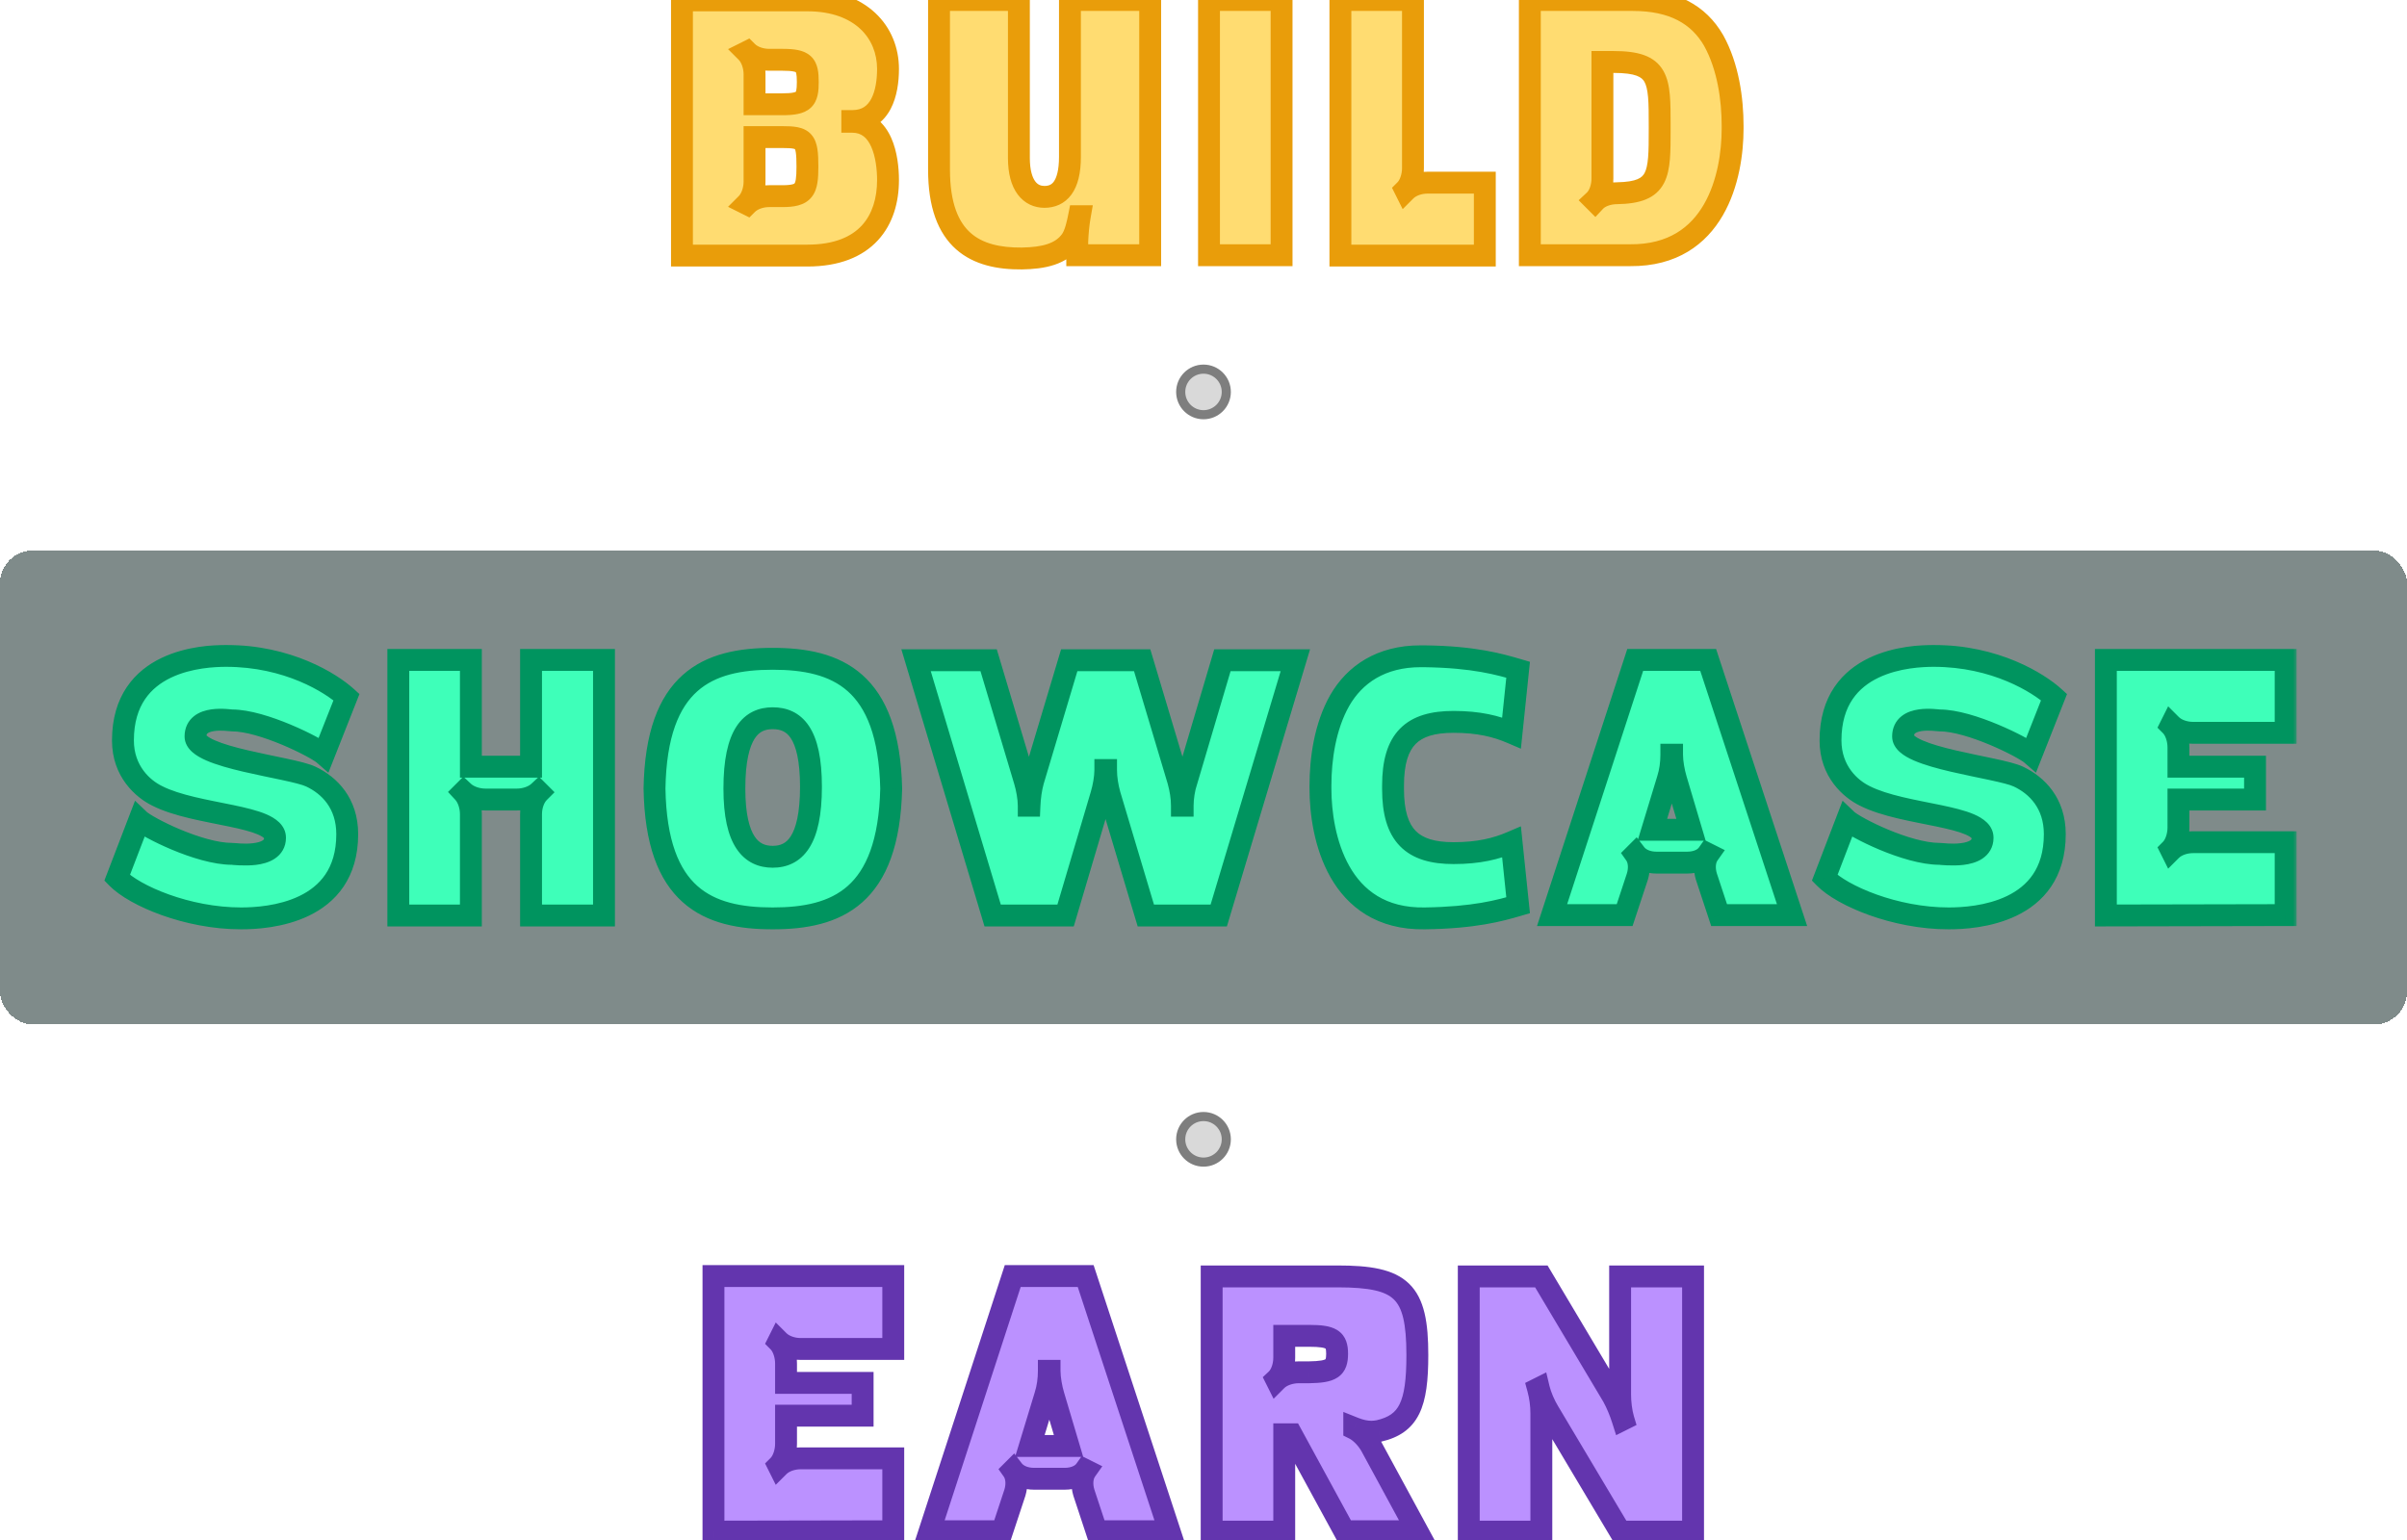 <svg width="264" height="169" viewBox="0 0 264 169" fill="none" xmlns="http://www.w3.org/2000/svg">
<mask id="path-1-outside-1_4821_42695" maskUnits="userSpaceOnUse" x="73" y="-2" width="119" height="32" fill="black">
<rect fill="white" x="73" y="-2" width="119" height="32"/>
<path d="M93.478 13.36C96.718 13.36 97.398 17.24 97.398 19.76C97.398 24.16 95.038 28.04 88.558 28.04H74.798V0.04H88.558C94.438 0.04 97.398 3.56 97.398 7.56C97.398 10.16 96.638 13.28 93.478 13.28V13.36ZM84.358 21.52H85.798C88.238 21.52 88.558 20.84 88.558 18.28C88.558 15.36 88.238 15.04 85.798 15.04H82.758V19.92C82.758 20.76 82.478 21.76 81.878 22.36L81.958 22.4C82.558 21.8 83.518 21.52 84.358 21.52ZM82.758 11.44H85.798C88.238 11.44 88.598 10.92 88.598 9C88.598 7.04 88.238 6.56 85.798 6.56H84.358C83.518 6.56 82.558 6.28 81.958 5.68L81.878 5.72C82.478 6.32 82.758 7.32 82.758 8.16V11.44ZM117.352 -1.90735e-06H126.152V28H118.152V26.52C118.192 25.56 118.272 24.64 118.432 23.72H118.352C118.192 24.52 117.952 25.68 117.472 26.36C116.392 27.88 114.472 28.32 112.072 28.36C107.072 28.4 102.992 26.48 102.992 18.6V-1.90735e-06H111.752V17.32C111.752 20.4 113.032 21.6 114.552 21.6C116.152 21.6 117.352 20.48 117.352 17.2V-1.90735e-06ZM140.564 28H132.604V-1.90735e-06H140.564V28ZM156.575 20.04H162.855V28.04H147.015V-1.90735e-06H154.975V18.44C154.975 19.28 154.695 20.28 154.135 20.84L154.175 20.92C154.775 20.32 155.735 20.04 156.575 20.04ZM187.953 4.44C189.553 7.32 190.033 10.92 190.033 13.8V14.12C190.033 19.28 188.153 28.08 178.793 28H167.793V-1.90735e-06H179.073C183.513 -1.90735e-06 186.313 1.6 187.953 4.44ZM182.033 14.16V13.8C182.033 8.68 182.033 6.8 176.993 6.8H175.753V19.6C175.753 20.44 175.473 21.44 174.873 22L174.953 22.08C175.513 21.48 176.513 21.2 177.353 21.2C182.033 21.12 182.033 19.16 182.033 14.16Z"/>
</mask>
<path d="M93.478 13.36C96.718 13.36 97.398 17.24 97.398 19.76C97.398 24.16 95.038 28.04 88.558 28.04H74.798V0.04H88.558C94.438 0.04 97.398 3.56 97.398 7.56C97.398 10.16 96.638 13.28 93.478 13.28V13.36ZM84.358 21.52H85.798C88.238 21.52 88.558 20.84 88.558 18.28C88.558 15.36 88.238 15.04 85.798 15.04H82.758V19.92C82.758 20.76 82.478 21.76 81.878 22.36L81.958 22.4C82.558 21.8 83.518 21.52 84.358 21.52ZM82.758 11.44H85.798C88.238 11.44 88.598 10.92 88.598 9C88.598 7.04 88.238 6.56 85.798 6.56H84.358C83.518 6.56 82.558 6.28 81.958 5.68L81.878 5.72C82.478 6.32 82.758 7.32 82.758 8.16V11.44ZM117.352 -1.90735e-06H126.152V28H118.152V26.52C118.192 25.56 118.272 24.64 118.432 23.72H118.352C118.192 24.52 117.952 25.68 117.472 26.36C116.392 27.88 114.472 28.32 112.072 28.36C107.072 28.4 102.992 26.48 102.992 18.6V-1.90735e-06H111.752V17.32C111.752 20.4 113.032 21.6 114.552 21.6C116.152 21.6 117.352 20.48 117.352 17.2V-1.90735e-06ZM140.564 28H132.604V-1.90735e-06H140.564V28ZM156.575 20.04H162.855V28.04H147.015V-1.90735e-06H154.975V18.44C154.975 19.28 154.695 20.28 154.135 20.84L154.175 20.92C154.775 20.32 155.735 20.04 156.575 20.04ZM187.953 4.44C189.553 7.32 190.033 10.92 190.033 13.8V14.12C190.033 19.28 188.153 28.08 178.793 28H167.793V-1.90735e-06H179.073C183.513 -1.90735e-06 186.313 1.6 187.953 4.44ZM182.033 14.16V13.8C182.033 8.68 182.033 6.8 176.993 6.8H175.753V19.6C175.753 20.44 175.473 21.44 174.873 22L174.953 22.08C175.513 21.48 176.513 21.2 177.353 21.2C182.033 21.12 182.033 19.16 182.033 14.16Z" fill="#FFDC71"/>
<path d="M93.478 13.36H92.278V14.56H93.478V13.36ZM74.798 28.04H73.598V29.24H74.798V28.04ZM74.798 0.04V-1.16H73.598V0.04H74.798ZM93.478 13.28V12.08H92.278V13.28H93.478ZM82.758 15.04V13.84H81.558V15.04H82.758ZM81.878 22.36L81.029 21.512L79.852 22.689L81.341 23.433L81.878 22.36ZM81.958 22.4L81.421 23.473L82.195 23.86L82.806 23.248L81.958 22.4ZM82.758 11.44H81.558V12.64H82.758V11.44ZM81.958 5.68L82.806 4.831L82.195 4.22L81.421 4.607L81.958 5.68ZM81.878 5.72L81.341 4.647L79.852 5.391L81.029 6.569L81.878 5.72ZM93.478 14.56C94.473 14.56 95.105 15.095 95.557 16.105C96.033 17.167 96.198 18.573 96.198 19.76H98.598C98.598 18.427 98.423 16.633 97.748 15.125C97.05 13.566 95.722 12.16 93.478 12.16V14.56ZM96.198 19.76C96.198 21.76 95.662 23.503 94.525 24.737C93.406 25.952 91.552 26.84 88.558 26.84V29.24C92.044 29.24 94.609 28.188 96.29 26.363C97.954 24.557 98.598 22.16 98.598 19.76H96.198ZM88.558 26.84H74.798V29.24H88.558V26.84ZM75.998 28.04V0.04H73.598V28.04H75.998ZM74.798 1.24H88.558V-1.16H74.798V1.24ZM88.558 1.24C91.255 1.24 93.152 2.043 94.363 3.176C95.574 4.31 96.198 5.862 96.198 7.56H98.598C98.598 5.258 97.741 3.05 96.002 1.424C94.264 -0.203 91.74 -1.16 88.558 -1.16V1.24ZM96.198 7.56C96.198 8.78 96.014 9.981 95.562 10.834C95.344 11.245 95.081 11.544 94.772 11.744C94.47 11.939 94.061 12.08 93.478 12.08V14.48C94.475 14.48 95.346 14.231 96.075 13.76C96.797 13.293 97.316 12.65 97.683 11.957C98.402 10.599 98.598 8.94 98.598 7.56H96.198ZM92.278 13.28V13.36H94.678V13.28H92.278ZM84.358 22.72H85.798V20.32H84.358V22.72ZM85.798 22.72C87.005 22.72 88.263 22.586 89.036 21.601C89.405 21.133 89.57 20.583 89.654 20.057C89.739 19.533 89.758 18.93 89.758 18.28H87.358C87.358 18.91 87.337 19.352 87.285 19.676C87.233 19.997 87.166 20.098 87.149 20.119C87.143 20.127 87.135 20.135 87.114 20.148C87.09 20.163 87.038 20.19 86.937 20.218C86.72 20.278 86.37 20.32 85.798 20.32V22.72ZM89.758 18.28C89.758 17.546 89.739 16.898 89.655 16.358C89.572 15.821 89.406 15.249 89 14.78C88.575 14.288 88.025 14.066 87.497 13.96C86.994 13.858 86.41 13.84 85.798 13.84V16.24C86.406 16.24 86.776 16.262 87.02 16.312C87.238 16.356 87.225 16.397 87.185 16.35C87.165 16.326 87.231 16.382 87.284 16.725C87.337 17.067 87.358 17.554 87.358 18.28H89.758ZM85.798 13.84H82.758V16.24H85.798V13.84ZM81.558 15.04V19.92H83.958V15.04H81.558ZM81.558 19.92C81.558 20.568 81.328 21.212 81.029 21.512L82.726 23.209C83.627 22.308 83.958 20.952 83.958 19.92H81.558ZM81.341 23.433L81.421 23.473L82.494 21.327L82.414 21.287L81.341 23.433ZM82.806 23.248C83.113 22.942 83.724 22.72 84.358 22.72V20.32C83.311 20.32 82.003 20.658 81.109 21.552L82.806 23.248ZM82.758 12.64H85.798V10.24H82.758V12.64ZM85.798 12.64C86.436 12.64 87.013 12.607 87.51 12.503C88.014 12.398 88.52 12.203 88.933 11.816C89.756 11.045 89.798 9.897 89.798 9H87.398C87.398 9.461 87.374 9.744 87.333 9.927C87.296 10.089 87.264 10.091 87.292 10.064C87.311 10.047 87.269 10.102 87.019 10.154C86.763 10.208 86.379 10.24 85.798 10.24V12.64ZM89.798 9C89.798 8.492 89.776 7.985 89.674 7.529C89.567 7.051 89.356 6.56 88.927 6.164C88.51 5.778 88.001 5.589 87.501 5.489C87.007 5.39 86.433 5.36 85.798 5.36V7.76C86.383 7.76 86.769 7.79 87.028 7.842C87.282 7.893 87.321 7.947 87.298 7.926C87.265 7.895 87.296 7.891 87.332 8.054C87.374 8.24 87.398 8.528 87.398 9H89.798ZM85.798 5.36H84.358V7.76H85.798V5.36ZM84.358 5.36C83.724 5.36 83.113 5.138 82.806 4.831L81.109 6.529C82.003 7.422 83.311 7.76 84.358 7.76V5.36ZM81.421 4.607L81.341 4.647L82.414 6.793L82.494 6.753L81.421 4.607ZM81.029 6.569C81.328 6.868 81.558 7.512 81.558 8.16H83.958C83.958 7.128 83.627 5.772 82.726 4.871L81.029 6.569ZM81.558 8.16V11.44H83.958V8.16H81.558ZM117.352 -1.90735e-06V-1.2H116.152V-1.90735e-06H117.352ZM126.152 -1.90735e-06H127.352V-1.2H126.152V-1.90735e-06ZM126.152 28V29.2H127.352V28H126.152ZM118.152 28H116.952V29.2H118.152V28ZM118.152 26.52L116.953 26.47L116.952 26.495V26.52H118.152ZM118.432 23.72L119.614 23.926L119.859 22.52H118.432V23.72ZM118.352 23.72V22.52H117.368L117.175 23.485L118.352 23.72ZM117.472 26.36L118.45 27.055L118.452 27.052L117.472 26.36ZM112.072 28.36L112.082 29.56L112.092 29.56L112.072 28.36ZM102.992 -1.90735e-06V-1.2H101.792V-1.90735e-06H102.992ZM111.752 -1.90735e-06H112.952V-1.2H111.752V-1.90735e-06ZM117.352 1.2H126.152V-1.2H117.352V1.2ZM124.952 -1.90735e-06V28H127.352V-1.90735e-06H124.952ZM126.152 26.8H118.152V29.2H126.152V26.8ZM119.352 28V26.52H116.952V28H119.352ZM119.351 26.57C119.39 25.644 119.466 24.779 119.614 23.926L117.25 23.514C117.078 24.501 116.994 25.476 116.953 26.47L119.351 26.57ZM118.432 22.52H118.352V24.92H118.432V22.52ZM117.175 23.485C117.095 23.887 117.004 24.328 116.881 24.746C116.753 25.179 116.618 25.489 116.492 25.668L118.452 27.052C118.806 26.551 119.031 25.941 119.183 25.424C119.34 24.892 119.449 24.353 119.529 23.955L117.175 23.485ZM116.494 25.665C115.776 26.675 114.409 27.121 112.052 27.16L112.092 29.56C114.535 29.519 117.008 29.085 118.45 27.055L116.494 25.665ZM112.062 27.16C109.684 27.179 107.773 26.724 106.454 25.552C105.159 24.404 104.192 22.347 104.192 18.6H101.792C101.792 22.733 102.865 25.576 104.86 27.348C106.831 29.096 109.46 29.581 112.082 29.56L112.062 27.16ZM104.192 18.6V-1.90735e-06H101.792V18.6H104.192ZM102.992 1.2H111.752V-1.2H102.992V1.2ZM110.552 -1.90735e-06V17.32H112.952V-1.90735e-06H110.552ZM110.552 17.32C110.552 19.003 110.898 20.363 111.62 21.332C112.374 22.345 113.444 22.8 114.552 22.8V20.4C114.141 20.4 113.81 20.255 113.545 19.898C113.246 19.497 112.952 18.717 112.952 17.32H110.552ZM114.552 22.8C115.665 22.8 116.759 22.389 117.524 21.334C118.238 20.349 118.552 18.952 118.552 17.2H116.152C116.152 18.728 115.866 19.531 115.58 19.926C115.345 20.251 115.039 20.4 114.552 20.4V22.8ZM118.552 17.2V-1.90735e-06H116.152V17.2H118.552ZM140.564 28V29.2H141.764V28H140.564ZM132.604 28H131.404V29.2H132.604V28ZM132.604 -1.90735e-06V-1.2H131.404V-1.90735e-06H132.604ZM140.564 -1.90735e-06H141.764V-1.2H140.564V-1.90735e-06ZM140.564 26.8H132.604V29.2H140.564V26.8ZM133.804 28V-1.90735e-06H131.404V28H133.804ZM132.604 1.2H140.564V-1.2H132.604V1.2ZM139.364 -1.90735e-06V28H141.764V-1.90735e-06H139.364ZM162.855 20.04H164.055V18.84H162.855V20.04ZM162.855 28.04V29.24H164.055V28.04H162.855ZM147.015 28.04H145.815V29.24H147.015V28.04ZM147.015 -1.90735e-06V-1.2H145.815V-1.90735e-06H147.015ZM154.975 -1.90735e-06H156.175V-1.2H154.975V-1.90735e-06ZM154.135 20.84L153.286 19.991L152.675 20.603L153.062 21.377L154.135 20.84ZM154.175 20.92L153.102 21.457L153.846 22.946L155.023 21.768L154.175 20.92ZM156.575 21.24H162.855V18.84H156.575V21.24ZM161.655 20.04V28.04H164.055V20.04H161.655ZM162.855 26.84H147.015V29.24H162.855V26.84ZM148.215 28.04V-1.90735e-06H145.815V28.04H148.215ZM147.015 1.2H154.975V-1.2H147.015V1.2ZM153.775 -1.90735e-06V18.44H156.175V-1.90735e-06H153.775ZM153.775 18.44C153.775 19.102 153.538 19.739 153.286 19.991L154.983 21.689C155.851 20.821 156.175 19.458 156.175 18.44H153.775ZM153.062 21.377L153.102 21.457L155.248 20.383L155.208 20.303L153.062 21.377ZM155.023 21.768C155.33 21.462 155.941 21.24 156.575 21.24V18.84C155.528 18.84 154.22 19.178 153.326 20.072L155.023 21.768ZM187.953 4.44L189.002 3.857L188.997 3.849L188.992 3.84L187.953 4.44ZM178.793 28L178.803 26.8H178.793V28ZM167.793 28H166.593V29.2H167.793V28ZM167.793 -1.90735e-06V-1.2H166.593V-1.90735e-06H167.793ZM175.753 6.8V5.6H174.553V6.8H175.753ZM174.873 22L174.054 21.123L173.146 21.97L174.024 22.849L174.873 22ZM174.953 22.08L174.104 22.928L174.983 23.807L175.83 22.899L174.953 22.08ZM177.353 21.2V22.4H177.363L177.373 22.4L177.353 21.2ZM186.904 5.023C188.363 7.65 188.833 11.016 188.833 13.8H191.233C191.233 10.824 190.743 6.99 189.002 3.857L186.904 5.023ZM188.833 13.8V14.12H191.233V13.8H188.833ZM188.833 14.12C188.833 16.593 188.376 19.845 186.884 22.424C185.441 24.919 183.013 26.836 178.803 26.8L178.783 29.2C183.933 29.244 187.125 26.801 188.962 23.626C190.75 20.535 191.233 16.807 191.233 14.12H188.833ZM178.793 26.8H167.793V29.2H178.793V26.8ZM168.993 28V-1.90735e-06H166.593V28H168.993ZM167.793 1.2H179.073V-1.2H167.793V1.2ZM179.073 1.2C183.173 1.2 185.529 2.642 186.914 5.04L188.992 3.84C187.097 0.558 183.853 -1.2 179.073 -1.2V1.2ZM183.233 14.16V13.8H180.833V14.16H183.233ZM183.233 13.8C183.233 12.538 183.234 11.401 183.15 10.441C183.066 9.486 182.889 8.567 182.447 7.788C181.465 6.058 179.561 5.6 176.993 5.6V8C179.465 8 180.081 8.482 180.359 8.972C180.547 9.303 180.685 9.814 180.759 10.651C180.832 11.484 180.833 12.502 180.833 13.8H183.233ZM176.993 5.6H175.753V8H176.993V5.6ZM174.553 6.8V19.6H176.953V6.8H174.553ZM174.553 19.6C174.553 20.262 174.317 20.877 174.054 21.123L175.692 22.877C176.629 22.003 176.953 20.618 176.953 19.6H174.553ZM174.024 22.849L174.104 22.928L175.801 21.232L175.721 21.151L174.024 22.849ZM175.83 22.899C176.076 22.636 176.691 22.4 177.353 22.4V20C176.335 20 174.95 20.324 174.076 21.261L175.83 22.899ZM177.373 22.4C179.815 22.358 181.606 21.823 182.513 20.079C182.915 19.304 183.078 18.399 183.156 17.457C183.234 16.509 183.233 15.393 183.233 14.16H180.833C180.833 15.427 180.832 16.431 180.764 17.26C180.695 18.093 180.566 18.621 180.383 18.971C180.12 19.477 179.571 19.962 177.332 20L177.373 22.4Z" fill="#E99D0A" mask="url(#path-1-outside-1_4821_42695)"/>
<circle cx="132" cy="43" r="2.5" fill="#D9D9D9" stroke="#7E7E7E"/>
<g filter="url(#filter0_bd_4821_42695)">
<rect y="58" width="264" height="52" rx="3.6" fill="#001816" fill-opacity="0.5" shape-rendering="crispEdges"/>
<mask id="path-5-outside-2_4821_42695" maskUnits="userSpaceOnUse" x="11" y="68" width="241" height="32" fill="black">
<rect fill="white" x="11" y="68" width="241" height="32"/>
<path d="M34.084 82.8C36.124 83.76 38.084 85.72 38.084 89.12C38.084 97.76 29.404 98.36 26.444 98.36C20.524 98.36 14.764 95.88 12.844 93.92L15.284 87.56C16.124 88.36 21.844 91.28 25.444 91.28C25.764 91.28 30.164 91.92 30.164 89.52C30.164 87 21.564 87.12 17.244 84.92C15.684 84.16 13.484 82.24 13.484 78.84C13.484 69.96 22.364 69.56 24.804 69.56C31.564 69.56 36.284 72.52 38.004 74.08L35.524 80.36C34.604 79.56 28.804 76.64 25.444 76.64C25.124 76.64 21.444 76 21.444 78.4C21.444 80.76 31.884 81.76 34.084 82.8ZM58.246 70H66.246V98.04H58.246V86.92C58.246 86.08 58.526 85.12 59.126 84.52L59.086 84.48C58.486 85.04 57.526 85.32 56.686 85.32H53.246C52.406 85.32 51.446 85.04 50.846 84.48L50.806 84.52C51.366 85.12 51.646 86.08 51.646 86.92V98.04H43.686V70H51.646V81.72H58.246V70ZM84.747 69.88C91.787 69.88 97.467 72.24 97.747 84.12C97.467 96 91.787 98.36 84.747 98.36C77.667 98.36 71.987 96 71.787 84.12C71.987 72.24 77.667 69.88 84.747 69.88ZM84.747 91.6C87.107 91.6 88.947 89.92 88.947 83.92C88.947 77.96 87.107 76.4 84.747 76.4C82.427 76.4 80.547 78 80.547 84.12C80.547 89.96 82.427 91.6 84.747 91.6ZM134.073 70.04H142.073L133.673 98.04H125.673L121.713 84.8C121.473 83.92 121.313 83 121.313 82.08H121.233C121.233 82.92 121.033 84 120.793 84.8L116.873 98.04H108.873L100.473 70.04H108.433L112.393 83.28C112.633 84.08 112.833 85.16 112.833 86H112.913C112.953 85.08 113.073 84.16 113.313 83.28L117.273 70.04H125.273L129.233 83.28C129.473 84.16 129.633 85.08 129.633 86H129.713C129.713 85.16 129.873 84.08 130.153 83.28L134.073 70.04ZM159.428 91.2C162.188 91.2 164.108 90.72 165.788 90L166.508 96.92C164.468 97.52 161.708 98.28 156.268 98.36C146.708 98.52 144.828 89.28 144.828 84.12V83.8C144.828 80.92 145.308 77.32 146.948 74.44C148.588 71.6 151.468 69.6 155.828 69.6H156.228C161.708 69.68 164.468 70.48 166.508 71.08L165.788 78C164.108 77.28 162.188 76.8 159.428 76.8C154.908 76.8 152.788 78.68 152.788 83.8V84.16C152.788 89.28 154.908 91.2 159.428 91.2ZM187.352 70L196.552 98H188.552L187.152 93.76C186.912 92.96 186.912 92 187.392 91.32L187.312 91.28C186.832 91.96 185.912 92.24 185.072 92.24H181.672C180.832 92.24 179.912 91.96 179.392 91.28L179.352 91.32C179.832 92 179.832 92.96 179.592 93.76L178.192 98H170.232L179.352 70H187.352ZM181.232 88.64H185.472L183.832 83.12C183.592 82.32 183.392 81.24 183.392 80.4H183.312C183.312 81.32 183.192 82.24 182.912 83.12L181.232 88.64ZM221.37 82.8C223.41 83.76 225.37 85.72 225.37 89.12C225.37 97.76 216.69 98.36 213.73 98.36C207.81 98.36 202.05 95.88 200.13 93.92L202.57 87.56C203.41 88.36 209.13 91.28 212.73 91.28C213.05 91.28 217.45 91.92 217.45 89.52C217.45 87 208.85 87.12 204.53 84.92C202.97 84.16 200.77 82.24 200.77 78.84C200.77 69.96 209.65 69.56 212.09 69.56C218.85 69.56 223.57 72.52 225.29 74.08L222.81 80.36C221.89 79.56 216.09 76.64 212.73 76.64C212.41 76.64 208.73 76 208.73 78.4C208.73 80.76 219.17 81.76 221.37 82.8ZM240.532 78C239.692 78 238.732 77.72 238.132 77.12L238.092 77.2C238.652 77.76 238.932 78.76 238.932 79.6V81.72H247.332V85.32H238.932V88.4C238.932 89.24 238.652 90.24 238.092 90.8L238.132 90.88C238.732 90.28 239.692 90 240.532 90H250.692V98L230.972 98.04V70H250.692V78H240.532Z"/>
</mask>
<path d="M34.084 82.8C36.124 83.76 38.084 85.72 38.084 89.12C38.084 97.76 29.404 98.36 26.444 98.36C20.524 98.36 14.764 95.88 12.844 93.92L15.284 87.56C16.124 88.36 21.844 91.28 25.444 91.28C25.764 91.28 30.164 91.92 30.164 89.52C30.164 87 21.564 87.12 17.244 84.92C15.684 84.16 13.484 82.24 13.484 78.84C13.484 69.96 22.364 69.56 24.804 69.56C31.564 69.56 36.284 72.52 38.004 74.08L35.524 80.36C34.604 79.56 28.804 76.64 25.444 76.64C25.124 76.64 21.444 76 21.444 78.4C21.444 80.76 31.884 81.76 34.084 82.8ZM58.246 70H66.246V98.04H58.246V86.92C58.246 86.08 58.526 85.12 59.126 84.52L59.086 84.48C58.486 85.04 57.526 85.32 56.686 85.32H53.246C52.406 85.32 51.446 85.04 50.846 84.48L50.806 84.52C51.366 85.12 51.646 86.08 51.646 86.92V98.04H43.686V70H51.646V81.72H58.246V70ZM84.747 69.88C91.787 69.88 97.467 72.24 97.747 84.12C97.467 96 91.787 98.36 84.747 98.36C77.667 98.36 71.987 96 71.787 84.12C71.987 72.24 77.667 69.88 84.747 69.88ZM84.747 91.6C87.107 91.6 88.947 89.92 88.947 83.92C88.947 77.96 87.107 76.4 84.747 76.4C82.427 76.4 80.547 78 80.547 84.12C80.547 89.96 82.427 91.6 84.747 91.6ZM134.073 70.04H142.073L133.673 98.04H125.673L121.713 84.8C121.473 83.92 121.313 83 121.313 82.08H121.233C121.233 82.92 121.033 84 120.793 84.8L116.873 98.04H108.873L100.473 70.04H108.433L112.393 83.28C112.633 84.08 112.833 85.16 112.833 86H112.913C112.953 85.08 113.073 84.16 113.313 83.28L117.273 70.04H125.273L129.233 83.28C129.473 84.16 129.633 85.08 129.633 86H129.713C129.713 85.16 129.873 84.08 130.153 83.28L134.073 70.04ZM159.428 91.2C162.188 91.2 164.108 90.72 165.788 90L166.508 96.92C164.468 97.52 161.708 98.28 156.268 98.36C146.708 98.52 144.828 89.28 144.828 84.12V83.8C144.828 80.92 145.308 77.32 146.948 74.44C148.588 71.6 151.468 69.6 155.828 69.6H156.228C161.708 69.68 164.468 70.48 166.508 71.08L165.788 78C164.108 77.28 162.188 76.8 159.428 76.8C154.908 76.8 152.788 78.68 152.788 83.8V84.16C152.788 89.28 154.908 91.2 159.428 91.2ZM187.352 70L196.552 98H188.552L187.152 93.76C186.912 92.96 186.912 92 187.392 91.32L187.312 91.28C186.832 91.96 185.912 92.24 185.072 92.24H181.672C180.832 92.24 179.912 91.96 179.392 91.28L179.352 91.32C179.832 92 179.832 92.96 179.592 93.76L178.192 98H170.232L179.352 70H187.352ZM181.232 88.64H185.472L183.832 83.12C183.592 82.32 183.392 81.24 183.392 80.4H183.312C183.312 81.32 183.192 82.24 182.912 83.12L181.232 88.64ZM221.37 82.8C223.41 83.76 225.37 85.72 225.37 89.12C225.37 97.76 216.69 98.36 213.73 98.36C207.81 98.36 202.05 95.88 200.13 93.92L202.57 87.56C203.41 88.36 209.13 91.28 212.73 91.28C213.05 91.28 217.45 91.92 217.45 89.52C217.45 87 208.85 87.12 204.53 84.92C202.97 84.16 200.77 82.24 200.77 78.84C200.77 69.96 209.65 69.56 212.09 69.56C218.85 69.56 223.57 72.52 225.29 74.08L222.81 80.36C221.89 79.56 216.09 76.64 212.73 76.64C212.41 76.64 208.73 76 208.73 78.4C208.73 80.76 219.17 81.76 221.37 82.8ZM240.532 78C239.692 78 238.732 77.72 238.132 77.12L238.092 77.2C238.652 77.76 238.932 78.76 238.932 79.6V81.72H247.332V85.32H238.932V88.4C238.932 89.24 238.652 90.24 238.092 90.8L238.132 90.88C238.732 90.28 239.692 90 240.532 90H250.692V98L230.972 98.04V70H250.692V78H240.532Z" fill="#3EFFB9"/>
<path d="M34.084 82.8L33.572 83.885L33.573 83.886L34.084 82.8ZM12.844 93.92L11.724 93.49L11.448 94.209L11.987 94.76L12.844 93.92ZM15.284 87.56L16.112 86.691L14.809 85.45L14.164 87.13L15.284 87.56ZM17.244 84.92L17.789 83.851L17.779 83.846L17.77 83.841L17.244 84.92ZM38.004 74.08L39.12 74.521L39.425 73.749L38.811 73.191L38.004 74.08ZM35.524 80.36L34.737 81.266L36.017 82.379L36.641 80.801L35.524 80.36ZM33.573 83.886C35.298 84.697 36.884 86.29 36.884 89.12H39.284C39.284 85.15 36.951 82.823 34.595 81.714L33.573 83.886ZM36.884 89.12C36.884 91.069 36.398 92.486 35.688 93.536C34.972 94.594 33.978 95.355 32.851 95.9C30.563 97.008 27.878 97.16 26.444 97.16V99.56C27.971 99.56 31.105 99.412 33.897 98.06C35.311 97.376 36.672 96.366 37.676 94.881C38.685 93.389 39.284 91.491 39.284 89.12H36.884ZM26.444 97.16C23.644 97.16 20.861 96.572 18.548 95.745C16.201 94.906 14.477 93.872 13.702 93.08L11.987 94.76C13.131 95.928 15.248 97.114 17.741 98.005C20.268 98.909 23.325 99.56 26.444 99.56V97.16ZM13.965 94.35L16.405 87.99L14.164 87.13L11.724 93.49L13.965 94.35ZM14.457 88.429C14.797 88.753 15.446 89.152 16.147 89.533C16.895 89.939 17.838 90.397 18.866 90.827C20.881 91.669 23.395 92.48 25.444 92.48V90.08C23.894 90.08 21.748 89.431 19.792 88.613C18.836 88.213 17.967 87.791 17.293 87.424C16.956 87.241 16.676 87.076 16.462 86.939C16.356 86.871 16.271 86.813 16.208 86.767C16.176 86.743 16.153 86.725 16.135 86.711C16.117 86.696 16.111 86.69 16.112 86.691L14.457 88.429ZM25.444 92.48C25.318 92.48 26.865 92.639 28.071 92.491C28.714 92.412 29.491 92.236 30.136 91.807C30.848 91.334 31.364 90.568 31.364 89.52H28.964C28.964 89.672 28.931 89.726 28.808 89.808C28.618 89.934 28.274 90.048 27.778 90.109C26.704 90.241 25.891 90.08 25.444 90.08V92.48ZM31.364 89.52C31.364 88.08 30.124 87.333 29.229 86.946C28.229 86.514 26.905 86.203 25.569 85.925C24.182 85.636 22.757 85.378 21.364 85.045C19.977 84.714 18.74 84.335 17.789 83.851L16.7 85.989C17.909 86.605 19.367 87.036 20.807 87.38C22.242 87.722 23.777 88.004 25.08 88.275C26.434 88.557 27.53 88.826 28.277 89.149C29.129 89.517 28.964 89.7 28.964 89.52H31.364ZM17.77 83.841C16.475 83.21 14.684 81.637 14.684 78.84H12.284C12.284 82.843 14.893 85.109 16.719 85.999L17.77 83.841ZM14.684 78.84C14.684 76.83 15.183 75.381 15.904 74.316C16.629 73.245 17.631 72.488 18.748 71.952C21.019 70.864 23.621 70.76 24.804 70.76V68.36C23.547 68.36 20.49 68.456 17.711 69.788C16.303 70.462 14.932 71.47 13.916 72.971C12.895 74.479 12.284 76.41 12.284 78.84H14.684ZM24.804 70.76C31.221 70.76 35.663 73.577 37.198 74.969L38.811 73.191C36.905 71.463 31.907 68.36 24.804 68.36V70.76ZM36.888 73.639L34.408 79.919L36.641 80.801L39.12 74.521L36.888 73.639ZM36.312 79.454C35.967 79.154 35.319 78.766 34.598 78.382C33.839 77.978 32.889 77.522 31.862 77.093C29.86 76.256 27.381 75.44 25.444 75.44V77.84C26.868 77.84 28.968 78.484 30.936 79.307C31.895 79.708 32.778 80.132 33.47 80.501C34.2 80.889 34.622 81.166 34.737 81.266L36.312 79.454ZM25.444 75.44C25.482 75.44 25.489 75.442 25.297 75.423C25.16 75.409 24.972 75.392 24.753 75.379C24.324 75.355 23.744 75.346 23.151 75.433C22.575 75.517 21.866 75.707 21.279 76.172C20.635 76.683 20.244 77.442 20.244 78.4H22.644C22.644 78.157 22.714 78.097 22.77 78.053C22.883 77.963 23.114 77.863 23.497 77.807C23.864 77.754 24.264 77.755 24.615 77.775C24.787 77.785 24.939 77.799 25.064 77.811C25.135 77.818 25.327 77.84 25.444 77.84V75.44ZM20.244 78.4C20.244 79.178 20.681 79.752 21.104 80.124C21.529 80.499 22.075 80.794 22.63 81.037C23.75 81.525 25.215 81.924 26.666 82.263C28.12 82.604 29.673 82.909 30.929 83.179C32.265 83.466 33.174 83.697 33.572 83.885L34.597 81.715C33.895 81.383 32.674 81.099 31.433 80.832C30.114 80.549 28.643 80.261 27.213 79.927C25.779 79.591 24.496 79.232 23.59 78.837C23.132 78.638 22.845 78.46 22.69 78.323C22.534 78.186 22.644 78.212 22.644 78.4H20.244ZM58.246 70V68.8H57.046V70H58.246ZM66.246 70H67.446V68.8H66.246V70ZM66.246 98.04V99.24H67.446V98.04H66.246ZM58.246 98.04H57.046V99.24H58.246V98.04ZM59.126 84.52L59.974 85.368L60.823 84.52L59.974 83.671L59.126 84.52ZM59.086 84.48L59.934 83.632L59.115 82.812L58.267 83.603L59.086 84.48ZM50.846 84.48L51.665 83.603L50.817 82.812L49.997 83.632L50.846 84.48ZM50.806 84.52L49.957 83.671L49.138 84.491L49.929 85.339L50.806 84.52ZM51.646 98.04V99.24H52.846V98.04H51.646ZM43.686 98.04H42.486V99.24H43.686V98.04ZM43.686 70V68.8H42.486V70H43.686ZM51.646 70H52.846V68.8H51.646V70ZM51.646 81.72H50.446V82.92H51.646V81.72ZM58.246 81.72V82.92H59.446V81.72H58.246ZM58.246 71.2H66.246V68.8H58.246V71.2ZM65.046 70V98.04H67.446V70H65.046ZM66.246 96.84H58.246V99.24H66.246V96.84ZM59.446 98.04V86.92H57.046V98.04H59.446ZM59.446 86.92C59.446 86.286 59.668 85.675 59.974 85.368L58.277 83.671C57.384 84.565 57.046 85.874 57.046 86.92H59.446ZM59.974 83.671L59.934 83.632L58.237 85.329L58.277 85.368L59.974 83.671ZM58.267 83.603C57.952 83.897 57.321 84.12 56.686 84.12V86.52C57.731 86.52 59.02 86.183 59.905 85.357L58.267 83.603ZM56.686 84.12H53.246V86.52H56.686V84.12ZM53.246 84.12C52.611 84.12 51.98 83.897 51.665 83.603L50.027 85.357C50.912 86.183 52.201 86.52 53.246 86.52V84.12ZM49.997 83.632L49.957 83.671L51.654 85.368L51.694 85.329L49.997 83.632ZM49.929 85.339C50.223 85.654 50.446 86.285 50.446 86.92H52.846C52.846 85.875 52.509 84.586 51.683 83.701L49.929 85.339ZM50.446 86.92V98.04H52.846V86.92H50.446ZM51.646 96.84H43.686V99.24H51.646V96.84ZM44.886 98.04V70H42.486V98.04H44.886ZM43.686 71.2H51.646V68.8H43.686V71.2ZM50.446 70V81.72H52.846V70H50.446ZM51.646 82.92H58.246V80.52H51.646V82.92ZM59.446 81.72V70H57.046V81.72H59.446ZM97.747 84.12L98.947 84.148L98.948 84.12L98.947 84.092L97.747 84.12ZM71.787 84.12L70.587 84.1L70.587 84.12L70.587 84.14L71.787 84.12ZM84.747 71.08C88.173 71.08 90.983 71.663 92.985 73.442C94.968 75.204 96.411 78.372 96.547 84.148L98.947 84.092C98.803 77.988 97.266 74.036 94.579 71.648C91.911 69.277 88.362 68.68 84.747 68.68V71.08ZM96.547 84.092C96.411 89.868 94.968 93.036 92.985 94.798C90.983 96.577 88.173 97.16 84.747 97.16V99.56C88.362 99.56 91.911 98.963 94.579 96.592C97.266 94.204 98.803 90.252 98.947 84.148L96.547 84.092ZM84.747 97.16C81.299 97.16 78.481 96.576 76.485 94.799C74.51 93.04 73.084 89.876 72.987 84.1L70.587 84.14C70.69 90.244 72.204 94.2 74.889 96.591C77.553 98.964 81.115 99.56 84.747 99.56V97.16ZM72.987 84.14C73.084 78.364 74.51 75.2 76.485 73.441C78.481 71.664 81.299 71.08 84.747 71.08V68.68C81.115 68.68 77.553 69.276 74.889 71.649C72.204 74.04 70.69 77.996 70.587 84.1L72.987 84.14ZM84.747 92.8C86.266 92.8 87.73 92.227 88.74 90.661C89.683 89.2 90.147 86.999 90.147 83.92H87.747C87.747 86.841 87.291 88.481 86.724 89.359C86.225 90.133 85.589 90.4 84.747 90.4V92.8ZM90.147 83.92C90.147 80.863 89.684 78.693 88.731 77.26C87.707 75.721 86.236 75.2 84.747 75.2V77.6C85.618 77.6 86.247 77.859 86.733 78.59C87.29 79.427 87.747 81.017 87.747 83.92H90.147ZM84.747 75.2C83.261 75.2 81.794 75.744 80.772 77.309C79.821 78.768 79.347 80.982 79.347 84.12H81.747C81.747 81.138 82.214 79.492 82.782 78.621C83.281 77.856 83.914 77.6 84.747 77.6V75.2ZM79.347 84.12C79.347 87.127 79.823 89.283 80.779 90.716C81.798 92.245 83.257 92.8 84.747 92.8V90.4C83.918 90.4 83.276 90.135 82.776 89.384C82.211 88.537 81.747 86.953 81.747 84.12H79.347ZM134.073 70.04V68.84H133.177L132.923 69.699L134.073 70.04ZM142.073 70.04L143.223 70.385L143.686 68.84H142.073V70.04ZM133.673 98.04V99.24H134.566L134.823 98.385L133.673 98.04ZM125.673 98.04L124.524 98.384L124.78 99.24H125.673V98.04ZM121.713 84.8L120.556 85.116L120.56 85.13L120.564 85.144L121.713 84.8ZM121.313 82.08H122.513V80.88H121.313V82.08ZM121.233 82.08V80.88H120.033V82.08H121.233ZM120.793 84.8L119.644 84.455L119.643 84.459L120.793 84.8ZM116.873 98.04V99.24H117.77L118.024 98.381L116.873 98.04ZM108.873 98.04L107.724 98.385L107.981 99.24H108.873V98.04ZM100.473 70.04V68.84H98.861L99.324 70.385L100.473 70.04ZM108.433 70.04L109.583 69.696L109.327 68.84H108.433V70.04ZM112.393 83.28L111.244 83.624L111.244 83.625L112.393 83.28ZM112.833 86H111.633V87.2H112.833V86ZM112.913 86V87.2H114.062L114.112 86.052L112.913 86ZM113.313 83.28L112.164 82.936L112.16 82.95L112.156 82.964L113.313 83.28ZM117.273 70.04V68.84H116.38L116.124 69.696L117.273 70.04ZM125.273 70.04L126.423 69.696L126.167 68.84H125.273V70.04ZM129.233 83.28L130.391 82.964L130.387 82.95L130.383 82.936L129.233 83.28ZM129.633 86H128.433V87.2H129.633V86ZM129.713 86V87.2H130.913V86H129.713ZM130.153 83.28L131.286 83.676L131.296 83.649L131.304 83.621L130.153 83.28ZM134.073 71.24H142.073V68.84H134.073V71.24ZM140.924 69.695L132.524 97.695L134.823 98.385L143.223 70.385L140.924 69.695ZM133.673 96.84H125.673V99.24H133.673V96.84ZM126.823 97.696L122.863 84.456L120.564 85.144L124.524 98.384L126.823 97.696ZM122.871 84.484C122.65 83.674 122.513 82.864 122.513 82.08H120.113C120.113 83.136 120.297 84.165 120.556 85.116L122.871 84.484ZM121.313 80.88H121.233V83.28H121.313V80.88ZM120.033 82.08C120.033 82.772 119.861 83.732 119.644 84.455L121.943 85.145C122.206 84.268 122.433 83.069 122.433 82.08H120.033ZM119.643 84.459L115.723 97.699L118.024 98.381L121.944 85.141L119.643 84.459ZM116.873 96.84H108.873V99.24H116.873V96.84ZM110.023 97.695L101.623 69.695L99.324 70.385L107.724 98.385L110.023 97.695ZM100.473 71.24H108.433V68.84H100.473V71.24ZM107.284 70.384L111.244 83.624L113.543 82.936L109.583 69.696L107.284 70.384ZM111.244 83.625C111.461 84.348 111.633 85.308 111.633 86H114.033C114.033 85.011 113.806 83.812 113.543 82.935L111.244 83.625ZM112.833 87.2H112.913V84.8H112.833V87.2ZM114.112 86.052C114.149 85.199 114.26 84.371 114.471 83.596L112.156 82.964C111.887 83.949 111.757 84.961 111.715 85.948L114.112 86.052ZM114.463 83.624L118.423 70.384L116.124 69.696L112.164 82.936L114.463 83.624ZM117.273 71.24H125.273V68.84H117.273V71.24ZM124.124 70.384L128.084 83.624L130.383 82.936L126.423 69.696L124.124 70.384ZM128.076 83.596C128.297 84.406 128.433 85.216 128.433 86H130.833C130.833 84.944 130.65 83.915 130.391 82.964L128.076 83.596ZM129.633 87.2H129.713V84.8H129.633V87.2ZM130.913 86C130.913 85.275 131.057 84.332 131.286 83.676L129.021 82.884C128.69 83.828 128.513 85.045 128.513 86H130.913ZM131.304 83.621L135.224 70.381L132.923 69.699L129.003 82.939L131.304 83.621ZM165.788 90L166.981 89.876L166.813 88.255L165.315 88.897L165.788 90ZM166.508 96.92L166.846 98.071L167.805 97.789L167.701 96.796L166.508 96.92ZM156.268 98.36L156.25 97.16L156.248 97.16L156.268 98.36ZM146.948 74.44L145.909 73.84L145.905 73.846L146.948 74.44ZM156.228 69.6L156.245 68.4L156.237 68.4H156.228V69.6ZM166.508 71.08L167.701 71.204L167.805 70.211L166.846 69.929L166.508 71.08ZM165.788 78L165.315 79.103L166.813 79.745L166.981 78.124L165.788 78ZM159.428 92.4C162.347 92.4 164.428 91.888 166.261 91.103L165.315 88.897C163.788 89.552 162.029 90 159.428 90V92.4ZM164.594 90.124L165.314 97.044L167.701 96.796L166.981 89.876L164.594 90.124ZM166.169 95.769C164.205 96.347 161.555 97.082 156.25 97.16L156.285 99.56C161.86 99.478 164.731 98.694 166.846 98.071L166.169 95.769ZM156.248 97.16C151.956 97.232 149.48 95.241 148.007 92.643C146.485 89.96 146.028 86.595 146.028 84.12H143.628C143.628 86.805 144.111 90.64 145.919 93.827C147.775 97.099 151.019 99.648 156.288 99.56L156.248 97.16ZM146.028 84.12V83.8H143.628V84.12H146.028ZM146.028 83.8C146.028 81.016 146.498 77.656 147.991 75.034L145.905 73.846C144.118 76.984 143.628 80.824 143.628 83.8H146.028ZM147.987 75.04C149.416 72.566 151.902 70.8 155.828 70.8V68.4C151.033 68.4 147.76 70.634 145.909 73.84L147.987 75.04ZM155.828 70.8H156.228V68.4H155.828V70.8ZM156.21 70.8C161.548 70.878 164.195 71.651 166.169 72.231L166.846 69.929C164.74 69.309 161.868 68.482 156.245 68.4L156.21 70.8ZM165.314 70.956L164.594 77.876L166.981 78.124L167.701 71.204L165.314 70.956ZM166.261 76.897C164.428 76.112 162.347 75.6 159.428 75.6V78C162.029 78 163.788 78.448 165.315 79.103L166.261 76.897ZM159.428 75.6C157.037 75.6 154.984 76.092 153.559 77.537C152.138 78.977 151.588 81.113 151.588 83.8H153.988C153.988 81.367 154.498 80.003 155.267 79.223C156.031 78.448 157.299 78 159.428 78V75.6ZM151.588 83.8V84.16H153.988V83.8H151.588ZM151.588 84.16C151.588 86.848 152.138 88.99 153.555 90.439C154.979 91.895 157.031 92.4 159.428 92.4V90C157.305 90 156.037 89.544 155.271 88.761C154.497 87.97 153.988 86.592 153.988 84.16H151.588ZM187.352 70L188.492 69.625L188.221 68.8H187.352V70ZM196.552 98V99.2H198.209L197.692 97.625L196.552 98ZM188.552 98L187.412 98.376L187.684 99.2H188.552V98ZM187.152 93.76L186.002 94.105L186.007 94.121L186.012 94.136L187.152 93.76ZM187.392 91.32L188.372 92.012L189.178 90.871L187.929 90.247L187.392 91.32ZM187.312 91.28L187.849 90.207L186.926 89.746L186.332 90.588L187.312 91.28ZM179.392 91.28L180.345 90.551L179.513 89.462L178.543 90.431L179.392 91.28ZM179.352 91.32L178.503 90.472L177.789 91.186L178.372 92.012L179.352 91.32ZM179.592 93.76L180.731 94.136L180.737 94.121L180.741 94.105L179.592 93.76ZM178.192 98V99.2H179.059L179.331 98.376L178.192 98ZM170.232 98L169.091 97.628L168.579 99.2H170.232V98ZM179.352 70V68.8H178.481L178.211 69.628L179.352 70ZM181.232 88.64L180.084 88.291L179.612 89.84H181.232V88.64ZM185.472 88.64V89.84H187.08L186.622 88.298L185.472 88.64ZM183.832 83.12L184.982 82.778L184.981 82.775L183.832 83.12ZM183.392 80.4H184.592V79.2H183.392V80.4ZM183.312 80.4V79.2H182.112V80.4H183.312ZM182.912 83.12L181.768 82.756L181.766 82.763L181.764 82.771L182.912 83.12ZM186.212 70.375L195.412 98.375L197.692 97.625L188.492 69.625L186.212 70.375ZM196.552 96.8H188.552V99.2H196.552V96.8ZM189.691 97.624L188.291 93.384L186.012 94.136L187.412 98.376L189.691 97.624ZM188.301 93.415C188.116 92.799 188.19 92.271 188.372 92.012L186.412 90.628C185.634 91.729 185.707 93.121 186.002 94.105L188.301 93.415ZM187.929 90.247L187.849 90.207L186.775 92.353L186.855 92.393L187.929 90.247ZM186.332 90.588C186.174 90.812 185.728 91.04 185.072 91.04V93.44C186.096 93.44 187.49 93.108 188.292 91.972L186.332 90.588ZM185.072 91.04H181.672V93.44H185.072V91.04ZM181.672 91.04C181.032 91.04 180.55 90.819 180.345 90.551L178.439 92.009C179.274 93.101 180.632 93.44 181.672 93.44V91.04ZM178.543 90.431L178.503 90.472L180.2 92.168L180.24 92.129L178.543 90.431ZM178.372 92.012C178.554 92.271 178.627 92.799 178.442 93.415L180.741 94.105C181.036 93.121 181.11 91.729 180.332 90.628L178.372 92.012ZM178.452 93.384L177.052 97.624L179.331 98.376L180.731 94.136L178.452 93.384ZM178.192 96.8H170.232V99.2H178.192V96.8ZM171.373 98.372L180.493 70.372L178.211 69.628L169.091 97.628L171.373 98.372ZM179.352 71.2H187.352V68.8H179.352V71.2ZM181.232 89.84H185.472V87.44H181.232V89.84ZM186.622 88.298L184.982 82.778L182.682 83.462L184.322 88.982L186.622 88.298ZM184.981 82.775C184.764 82.052 184.592 81.091 184.592 80.4H182.192C182.192 81.388 182.419 82.588 182.682 83.465L184.981 82.775ZM183.392 79.2H183.312V81.6H183.392V79.2ZM182.112 80.4C182.112 81.217 182.005 82.012 181.768 82.756L184.055 83.484C184.379 82.468 184.512 81.423 184.512 80.4H182.112ZM181.764 82.771L180.084 88.291L182.38 88.989L184.06 83.469L181.764 82.771ZM221.37 82.8L220.857 83.885L220.859 83.886L221.37 82.8ZM200.13 93.92L199.01 93.49L198.734 94.209L199.273 94.76L200.13 93.92ZM202.57 87.56L203.398 86.691L202.095 85.45L201.45 87.13L202.57 87.56ZM204.53 84.92L205.075 83.851L205.065 83.846L205.056 83.841L204.53 84.92ZM225.29 74.08L226.406 74.521L226.711 73.749L226.096 73.191L225.29 74.08ZM222.81 80.36L222.023 81.266L223.303 82.379L223.926 80.801L222.81 80.36ZM220.859 83.886C222.583 84.697 224.17 86.29 224.17 89.12H226.57C226.57 85.15 224.237 82.823 221.881 81.714L220.859 83.886ZM224.17 89.12C224.17 91.069 223.684 92.486 222.974 93.536C222.258 94.594 221.264 95.355 220.137 95.9C217.849 97.008 215.164 97.16 213.73 97.16V99.56C215.256 99.56 218.391 99.412 221.183 98.06C222.597 97.376 223.957 96.366 224.962 94.881C225.971 93.389 226.57 91.491 226.57 89.12H224.17ZM213.73 97.16C210.93 97.16 208.147 96.572 205.834 95.745C203.487 94.906 201.763 93.872 200.988 93.08L199.273 94.76C200.417 95.928 202.534 97.114 205.026 98.005C207.554 98.909 210.611 99.56 213.73 99.56V97.16ZM201.251 94.35L203.691 87.99L201.45 87.13L199.01 93.49L201.251 94.35ZM201.743 88.429C202.083 88.753 202.732 89.152 203.433 89.533C204.181 89.939 205.124 90.397 206.152 90.827C208.167 91.669 210.681 92.48 212.73 92.48V90.08C211.18 90.08 209.034 89.431 207.078 88.613C206.122 88.213 205.253 87.791 204.579 87.424C204.242 87.241 203.962 87.076 203.748 86.939C203.642 86.871 203.557 86.813 203.494 86.767C203.462 86.743 203.438 86.725 203.421 86.711C203.403 86.696 203.397 86.69 203.398 86.691L201.743 88.429ZM212.73 92.48C212.604 92.48 214.151 92.639 215.357 92.491C216 92.412 216.777 92.236 217.422 91.807C218.134 91.334 218.65 90.568 218.65 89.52H216.25C216.25 89.672 216.217 89.726 216.094 89.808C215.904 89.934 215.56 90.048 215.064 90.109C213.99 90.241 213.177 90.08 212.73 90.08V92.48ZM218.65 89.52C218.65 88.08 217.41 87.333 216.515 86.946C215.514 86.514 214.191 86.203 212.855 85.925C211.468 85.636 210.043 85.378 208.65 85.045C207.263 84.714 206.026 84.335 205.075 83.851L203.986 85.989C205.195 86.605 206.653 87.036 208.093 87.38C209.528 87.722 211.063 88.004 212.366 88.275C213.72 88.557 214.816 88.826 215.563 89.149C216.415 89.517 216.25 89.7 216.25 89.52H218.65ZM205.056 83.841C203.761 83.21 201.97 81.637 201.97 78.84H199.57C199.57 82.843 202.179 85.109 204.005 85.999L205.056 83.841ZM201.97 78.84C201.97 76.83 202.469 75.381 203.19 74.316C203.915 73.245 204.917 72.488 206.034 71.952C208.305 70.864 210.907 70.76 212.09 70.76V68.36C210.833 68.36 207.776 68.456 204.997 69.788C203.589 70.462 202.218 71.47 201.202 72.971C200.181 74.479 199.57 76.41 199.57 78.84H201.97ZM212.09 70.76C218.507 70.76 222.949 73.577 224.484 74.969L226.096 73.191C224.191 71.463 219.193 68.36 212.09 68.36V70.76ZM224.174 73.639L221.694 79.919L223.926 80.801L226.406 74.521L224.174 73.639ZM223.598 79.454C223.252 79.154 222.604 78.766 221.884 78.382C221.125 77.978 220.175 77.522 219.148 77.093C217.146 76.256 214.667 75.44 212.73 75.44V77.84C214.154 77.84 216.254 78.484 218.222 79.307C219.181 79.708 220.064 80.132 220.756 80.501C221.486 80.889 221.908 81.166 222.023 81.266L223.598 79.454ZM212.73 75.44C212.768 75.44 212.775 75.442 212.583 75.423C212.446 75.409 212.258 75.392 212.039 75.379C211.61 75.355 211.03 75.346 210.437 75.433C209.861 75.517 209.152 75.707 208.565 76.172C207.921 76.683 207.53 77.442 207.53 78.4H209.93C209.93 78.157 210 78.097 210.056 78.053C210.169 77.963 210.4 77.863 210.783 77.807C211.15 77.754 211.55 77.755 211.901 77.775C212.073 77.785 212.225 77.799 212.35 77.811C212.421 77.818 212.613 77.84 212.73 77.84V75.44ZM207.53 78.4C207.53 79.178 207.967 79.752 208.39 80.124C208.815 80.499 209.36 80.794 209.916 81.037C211.036 81.525 212.5 81.924 213.952 82.263C215.406 82.604 216.959 82.909 218.215 83.179C219.551 83.466 220.46 83.697 220.857 83.885L221.883 81.715C221.18 81.383 219.96 81.099 218.719 80.832C217.399 80.549 215.929 80.261 214.499 79.927C213.065 79.591 211.782 79.232 210.876 78.837C210.418 78.638 210.131 78.46 209.976 78.323C209.82 78.186 209.93 78.212 209.93 78.4H207.53ZM238.132 77.12L238.98 76.272L237.803 75.094L237.059 76.583L238.132 77.12ZM238.092 77.2L237.019 76.663L236.632 77.437L237.243 78.049L238.092 77.2ZM238.932 81.72H237.732V82.92H238.932V81.72ZM247.332 81.72H248.532V80.52H247.332V81.72ZM247.332 85.32V86.52H248.532V85.32H247.332ZM238.932 85.32V84.12H237.732V85.32H238.932ZM238.092 90.8L237.243 89.951L236.632 90.563L237.019 91.337L238.092 90.8ZM238.132 90.88L237.059 91.417L237.803 92.906L238.98 91.728L238.132 90.88ZM250.692 90H251.892V88.8H250.692V90ZM250.692 98L250.694 99.2L251.892 99.198V98H250.692ZM230.972 98.04H229.772V99.242L230.974 99.24L230.972 98.04ZM230.972 70V68.8H229.772V70H230.972ZM250.692 70H251.892V68.8H250.692V70ZM250.692 78V79.2H251.892V78H250.692ZM240.532 76.8C239.898 76.8 239.287 76.578 238.98 76.272L237.283 77.969C238.177 78.862 239.486 79.2 240.532 79.2V76.8ZM237.059 76.583L237.019 76.663L239.165 77.737L239.205 77.657L237.059 76.583ZM237.243 78.049C237.495 78.301 237.732 78.938 237.732 79.6H240.132C240.132 78.582 239.808 77.219 238.94 76.352L237.243 78.049ZM237.732 79.6V81.72H240.132V79.6H237.732ZM238.932 82.92H247.332V80.52H238.932V82.92ZM246.132 81.72V85.32H248.532V81.72H246.132ZM247.332 84.12H238.932V86.52H247.332V84.12ZM237.732 85.32V88.4H240.132V85.32H237.732ZM237.732 88.4C237.732 89.062 237.495 89.699 237.243 89.951L238.94 91.648C239.808 90.781 240.132 89.418 240.132 88.4H237.732ZM237.019 91.337L237.059 91.417L239.205 90.343L239.165 90.263L237.019 91.337ZM238.98 91.728C239.287 91.422 239.898 91.2 240.532 91.2V88.8C239.486 88.8 238.177 89.138 237.283 90.031L238.98 91.728ZM240.532 91.2H250.692V88.8H240.532V91.2ZM249.492 90V98H251.892V90H249.492ZM250.689 96.8L230.969 96.84L230.974 99.24L250.694 99.2L250.689 96.8ZM232.172 98.04V70H229.772V98.04H232.172ZM230.972 71.2H250.692V68.8H230.972V71.2ZM249.492 70V78H251.892V70H249.492ZM250.692 76.8H240.532V79.2H250.692V76.8Z" fill="#00945F" mask="url(#path-5-outside-2_4821_42695)"/>
</g>
<circle cx="132" cy="125" r="2.5" fill="#D9D9D9" stroke="#7E7E7E"/>
<mask id="path-8-outside-3_4821_42695" maskUnits="userSpaceOnUse" x="76.5" y="138" width="111" height="32" fill="black">
<rect fill="white" x="76.5" y="138" width="111" height="32"/>
<path d="M87.813 148C86.973 148 86.013 147.72 85.413 147.12L85.373 147.2C85.933 147.76 86.213 148.76 86.213 149.6V151.72H94.613V155.32H86.213V158.4C86.213 159.24 85.933 160.24 85.373 160.8L85.413 160.88C86.013 160.28 86.973 160 87.813 160H97.973V168L78.253 168.04V140H97.973V148H87.813ZM119.077 140L128.277 168H120.277L118.877 163.76C118.637 162.96 118.637 162 119.117 161.32L119.037 161.28C118.557 161.96 117.637 162.24 116.797 162.24H113.397C112.557 162.24 111.637 161.96 111.117 161.28L111.077 161.32C111.557 162 111.557 162.96 111.317 163.76L109.917 168H101.957L111.077 140H119.077ZM112.957 158.64H117.197L115.557 153.12C115.317 152.32 115.117 151.24 115.117 150.4H115.037C115.037 151.32 114.917 152.24 114.637 153.12L112.957 158.64ZM148.535 156.76C149.255 157.12 149.975 157.92 150.375 158.64L155.455 168H147.455L141.655 157.36H140.855V168.04H132.895V140.04H146.695C153.735 140.04 155.455 141.6 155.455 148.68C155.455 154.12 154.535 156.24 151.215 157C150.975 157.04 150.695 157.08 150.415 157.08C149.775 157.08 149.135 156.92 148.535 156.68V156.76ZM143.575 150.56C146.055 150.52 146.655 150.12 146.655 148.52C146.655 146.96 146.055 146.56 143.575 146.56H140.855V148.96C140.855 149.8 140.575 150.8 139.975 151.36L140.015 151.44C140.615 150.84 141.615 150.56 142.455 150.56H143.575ZM177.695 140.04H185.695V168.04H177.695L169.855 154.88C169.415 154.16 168.975 153.16 168.775 152.32L168.695 152.36C168.935 153.24 169.055 154.16 169.055 155.08V168.04H161.095V140.04H169.055L176.895 153.2C177.335 154 177.695 154.88 177.975 155.76L178.055 155.72C177.815 154.92 177.695 153.84 177.695 153V140.04Z"/>
</mask>
<path d="M87.813 148C86.973 148 86.013 147.72 85.413 147.12L85.373 147.2C85.933 147.76 86.213 148.76 86.213 149.6V151.72H94.613V155.32H86.213V158.4C86.213 159.24 85.933 160.24 85.373 160.8L85.413 160.88C86.013 160.28 86.973 160 87.813 160H97.973V168L78.253 168.04V140H97.973V148H87.813ZM119.077 140L128.277 168H120.277L118.877 163.76C118.637 162.96 118.637 162 119.117 161.32L119.037 161.28C118.557 161.96 117.637 162.24 116.797 162.24H113.397C112.557 162.24 111.637 161.96 111.117 161.28L111.077 161.32C111.557 162 111.557 162.96 111.317 163.76L109.917 168H101.957L111.077 140H119.077ZM112.957 158.64H117.197L115.557 153.12C115.317 152.32 115.117 151.24 115.117 150.4H115.037C115.037 151.32 114.917 152.24 114.637 153.12L112.957 158.64ZM148.535 156.76C149.255 157.12 149.975 157.92 150.375 158.64L155.455 168H147.455L141.655 157.36H140.855V168.04H132.895V140.04H146.695C153.735 140.04 155.455 141.6 155.455 148.68C155.455 154.12 154.535 156.24 151.215 157C150.975 157.04 150.695 157.08 150.415 157.08C149.775 157.08 149.135 156.92 148.535 156.68V156.76ZM143.575 150.56C146.055 150.52 146.655 150.12 146.655 148.52C146.655 146.96 146.055 146.56 143.575 146.56H140.855V148.96C140.855 149.8 140.575 150.8 139.975 151.36L140.015 151.44C140.615 150.84 141.615 150.56 142.455 150.56H143.575ZM177.695 140.04H185.695V168.04H177.695L169.855 154.88C169.415 154.16 168.975 153.16 168.775 152.32L168.695 152.36C168.935 153.24 169.055 154.16 169.055 155.08V168.04H161.095V140.04H169.055L176.895 153.2C177.335 154 177.695 154.88 177.975 155.76L178.055 155.72C177.815 154.92 177.695 153.84 177.695 153V140.04Z" fill="#BB91FF"/>
<path d="M85.413 147.12L86.262 146.271L85.084 145.094L84.34 146.583L85.413 147.12ZM85.373 147.2L84.3 146.663L83.913 147.437L84.525 148.049L85.373 147.2ZM86.213 151.72H85.013V152.92H86.213V151.72ZM94.613 151.72H95.813V150.52H94.613V151.72ZM94.613 155.32V156.52H95.813V155.32H94.613ZM86.213 155.32V154.12H85.013V155.32H86.213ZM85.373 160.8L84.525 159.951L83.913 160.563L84.3 161.337L85.373 160.8ZM85.413 160.88L84.34 161.417L85.084 162.906L86.262 161.729L85.413 160.88ZM97.973 160H99.173V158.8H97.973V160ZM97.973 168L97.976 169.2L99.173 169.198V168H97.973ZM78.253 168.04H77.053V169.242L78.256 169.24L78.253 168.04ZM78.253 140V138.8H77.053V140H78.253ZM97.973 140H99.173V138.8H97.973V140ZM97.973 148V149.2H99.173V148H97.973ZM87.813 146.8C87.18 146.8 86.568 146.578 86.262 146.271L84.565 147.969C85.458 148.862 86.767 149.2 87.813 149.2V146.8ZM84.34 146.583L84.3 146.663L86.446 147.737L86.486 147.657L84.34 146.583ZM84.525 148.049C84.777 148.301 85.013 148.938 85.013 149.6H87.413C87.413 148.582 87.09 147.219 86.222 146.351L84.525 148.049ZM85.013 149.6V151.72H87.413V149.6H85.013ZM86.213 152.92H94.613V150.52H86.213V152.92ZM93.413 151.72V155.32H95.813V151.72H93.413ZM94.613 154.12H86.213V156.52H94.613V154.12ZM85.013 155.32V158.4H87.413V155.32H85.013ZM85.013 158.4C85.013 159.062 84.777 159.699 84.525 159.951L86.222 161.649C87.09 160.781 87.413 159.418 87.413 158.4H85.013ZM84.3 161.337L84.34 161.417L86.486 160.343L86.446 160.263L84.3 161.337ZM86.262 161.729C86.568 161.422 87.18 161.2 87.813 161.2V158.8C86.767 158.8 85.458 159.138 84.565 160.031L86.262 161.729ZM87.813 161.2H97.973V158.8H87.813V161.2ZM96.773 160V168H99.173V160H96.773ZM97.971 166.8L78.251 166.84L78.256 169.24L97.976 169.2L97.971 166.8ZM79.453 168.04V140H77.053V168.04H79.453ZM78.253 141.2H97.973V138.8H78.253V141.2ZM96.773 140V148H99.173V140H96.773ZM97.973 146.8H87.813V149.2H97.973V146.8ZM119.077 140L120.217 139.625L119.946 138.8H119.077V140ZM128.277 168V169.2H129.934L129.417 167.625L128.277 168ZM120.277 168L119.137 168.376L119.409 169.2H120.277V168ZM118.877 163.76L117.727 164.105L117.732 164.121L117.737 164.136L118.877 163.76ZM119.117 161.32L120.097 162.012L120.903 160.871L119.654 160.247L119.117 161.32ZM119.037 161.28L119.574 160.207L118.651 159.746L118.057 160.588L119.037 161.28ZM111.117 161.28L112.07 160.551L111.238 159.462L110.268 160.431L111.117 161.28ZM111.077 161.32L110.228 160.471L109.514 161.186L110.097 162.012L111.077 161.32ZM111.317 163.76L112.456 164.136L112.462 164.121L112.466 164.105L111.317 163.76ZM109.917 168V169.2H110.784L111.056 168.376L109.917 168ZM101.957 168L100.816 167.628L100.304 169.2H101.957V168ZM111.077 140V138.8H110.206L109.936 139.628L111.077 140ZM112.957 158.64L111.809 158.291L111.337 159.84H112.957V158.64ZM117.197 158.64V159.84H118.805L118.347 158.298L117.197 158.64ZM115.557 153.12L116.707 152.778L116.706 152.775L115.557 153.12ZM115.117 150.4H116.317V149.2H115.117V150.4ZM115.037 150.4V149.2H113.837V150.4H115.037ZM114.637 153.12L113.493 152.756L113.491 152.763L113.489 152.771L114.637 153.12ZM117.937 140.375L127.137 168.375L129.417 167.625L120.217 139.625L117.937 140.375ZM128.277 166.8H120.277V169.2H128.277V166.8ZM121.416 167.624L120.016 163.384L117.737 164.136L119.137 168.376L121.416 167.624ZM120.026 163.415C119.841 162.799 119.915 162.271 120.097 162.012L118.137 160.628C117.359 161.729 117.432 163.121 117.727 164.105L120.026 163.415ZM119.654 160.247L119.574 160.207L118.5 162.353L118.58 162.393L119.654 160.247ZM118.057 160.588C117.899 160.812 117.453 161.04 116.797 161.04V163.44C117.821 163.44 119.215 163.108 120.017 161.972L118.057 160.588ZM116.797 161.04H113.397V163.44H116.797V161.04ZM113.397 161.04C112.757 161.04 112.275 160.819 112.07 160.551L110.164 162.009C110.999 163.101 112.357 163.44 113.397 163.44V161.04ZM110.268 160.431L110.228 160.471L111.925 162.169L111.965 162.129L110.268 160.431ZM110.097 162.012C110.279 162.271 110.352 162.799 110.167 163.415L112.466 164.105C112.761 163.121 112.835 161.729 112.057 160.628L110.097 162.012ZM110.177 163.384L108.777 167.624L111.056 168.376L112.456 164.136L110.177 163.384ZM109.917 166.8H101.957V169.2H109.917V166.8ZM103.098 168.372L112.218 140.372L109.936 139.628L100.816 167.628L103.098 168.372ZM111.077 141.2H119.077V138.8H111.077V141.2ZM112.957 159.84H117.197V157.44H112.957V159.84ZM118.347 158.298L116.707 152.778L114.407 153.462L116.047 158.982L118.347 158.298ZM116.706 152.775C116.489 152.052 116.317 151.092 116.317 150.4H113.917C113.917 151.388 114.144 152.588 114.407 153.465L116.706 152.775ZM115.117 149.2H115.037V151.6H115.117V149.2ZM113.837 150.4C113.837 151.217 113.73 152.012 113.493 152.756L115.78 153.484C116.104 152.468 116.237 151.423 116.237 150.4H113.837ZM113.489 152.771L111.809 158.291L114.105 158.989L115.785 153.469L113.489 152.771ZM148.535 156.76H147.335V157.502L147.999 157.833L148.535 156.76ZM150.375 158.64L151.43 158.068L151.424 158.057L150.375 158.64ZM155.455 168V169.2H157.472L156.51 167.428L155.455 168ZM147.455 168L146.402 168.574L146.743 169.2H147.455V168ZM141.655 157.36L142.709 156.786L142.368 156.16H141.655V157.36ZM140.855 157.36V156.16H139.655V157.36H140.855ZM140.855 168.04V169.24H142.055V168.04H140.855ZM132.895 168.04H131.695V169.24H132.895V168.04ZM132.895 140.04V138.84H131.695V140.04H132.895ZM151.215 157L151.413 158.184L151.448 158.178L151.483 158.17L151.215 157ZM148.535 156.68L148.981 155.566L147.335 154.908V156.68H148.535ZM143.575 150.56V151.76H143.585L143.595 151.76L143.575 150.56ZM140.855 146.56V145.36H139.655V146.56H140.855ZM139.975 151.36L139.157 150.483L138.501 151.095L138.902 151.897L139.975 151.36ZM140.015 151.44L138.942 151.977L139.687 153.466L140.864 152.289L140.015 151.44ZM147.999 157.833C148.44 158.054 149.005 158.644 149.326 159.223L151.424 158.057C150.946 157.196 150.07 156.186 149.072 155.687L147.999 157.833ZM149.321 159.212L154.401 168.572L156.51 167.428L151.43 158.068L149.321 159.212ZM155.455 166.8H147.455V169.2H155.455V166.8ZM148.509 167.426L142.709 156.786L140.602 157.934L146.402 168.574L148.509 167.426ZM141.655 156.16H140.855V158.56H141.655V156.16ZM139.655 157.36V168.04H142.055V157.36H139.655ZM140.855 166.84H132.895V169.24H140.855V166.84ZM134.095 168.04V140.04H131.695V168.04H134.095ZM132.895 141.24H146.695V138.84H132.895V141.24ZM146.695 141.24C150.247 141.24 151.955 141.667 152.878 142.565C153.791 143.453 154.255 145.12 154.255 148.68H156.655C156.655 145.16 156.26 142.507 154.552 140.845C152.855 139.193 150.183 138.84 146.695 138.84V141.24ZM154.255 148.68C154.255 151.389 154.016 153.029 153.505 154.063C153.059 154.965 152.354 155.508 150.948 155.83L151.483 158.17C153.397 157.732 154.812 156.835 155.656 155.127C156.435 153.551 156.655 151.411 156.655 148.68H154.255ZM151.018 155.816C150.791 155.854 150.592 155.88 150.415 155.88V158.28C150.799 158.28 151.159 158.226 151.413 158.184L151.018 155.816ZM150.415 155.88C149.971 155.88 149.485 155.768 148.981 155.566L148.09 157.794C148.785 158.072 149.58 158.28 150.415 158.28V155.88ZM147.335 156.68V156.76H149.735V156.68H147.335ZM143.595 151.76C144.237 151.749 144.809 151.716 145.302 151.633C145.79 151.551 146.282 151.408 146.708 151.125C147.694 150.472 147.855 149.422 147.855 148.52H145.455C145.455 148.862 145.421 149.027 145.394 149.101C145.381 149.137 145.384 149.124 145.382 149.125C145.348 149.147 145.225 149.212 144.904 149.266C144.587 149.319 144.154 149.351 143.556 149.36L143.595 151.76ZM147.855 148.52C147.855 147.632 147.691 146.585 146.693 145.945C146.265 145.67 145.772 145.535 145.284 145.461C144.791 145.385 144.218 145.36 143.575 145.36V147.76C144.172 147.76 144.605 147.785 144.922 147.833C145.243 147.882 145.366 147.945 145.398 147.965C145.408 147.972 145.402 147.969 145.393 147.959C145.385 147.948 145.388 147.948 145.397 147.972C145.421 148.035 145.455 148.189 145.455 148.52H147.855ZM143.575 145.36H140.855V147.76H143.575V145.36ZM139.655 146.56V148.96H142.055V146.56H139.655ZM139.655 148.96C139.655 149.622 139.42 150.237 139.157 150.483L140.794 152.237C141.731 151.363 142.055 149.978 142.055 148.96H139.655ZM138.902 151.897L138.942 151.977L141.089 150.903L141.049 150.823L138.902 151.897ZM140.864 152.289C141.163 151.989 141.807 151.76 142.455 151.76V149.36C141.423 149.36 140.068 149.691 139.167 150.591L140.864 152.289ZM142.455 151.76H143.575V149.36H142.455V151.76ZM177.695 140.04V138.84H176.495V140.04H177.695ZM185.695 140.04H186.895V138.84H185.695V140.04ZM185.695 168.04V169.24H186.895V168.04H185.695ZM177.695 168.04L176.664 168.654L177.013 169.24H177.695V168.04ZM169.855 154.88L170.886 154.266L170.879 154.254L169.855 154.88ZM168.775 152.32L169.943 152.042L169.592 150.57L168.239 151.247L168.775 152.32ZM168.695 152.36L168.159 151.287L167.279 151.727L167.538 152.676L168.695 152.36ZM169.055 168.04V169.24H170.255V168.04H169.055ZM161.095 168.04H159.895V169.24H161.095V168.04ZM161.095 140.04V138.84H159.895V140.04H161.095ZM169.055 140.04L170.086 139.426L169.737 138.84H169.055V140.04ZM176.895 153.2L177.947 152.622L177.937 152.604L177.926 152.586L176.895 153.2ZM177.975 155.76L176.832 156.124L177.257 157.461L178.512 156.833L177.975 155.76ZM178.055 155.72L178.592 156.793L179.495 156.342L179.205 155.375L178.055 155.72ZM177.695 141.24H185.695V138.84H177.695V141.24ZM184.495 140.04V168.04H186.895V140.04H184.495ZM185.695 166.84H177.695V169.24H185.695V166.84ZM178.726 167.426L170.886 154.266L168.824 155.494L176.664 168.654L178.726 167.426ZM170.879 154.254C170.494 153.624 170.109 152.741 169.943 152.042L167.608 152.598C167.842 153.579 168.336 154.696 168.831 155.506L170.879 154.254ZM168.239 151.247L168.159 151.287L169.232 153.433L169.312 153.393L168.239 151.247ZM167.538 152.676C167.749 153.45 167.855 154.263 167.855 155.08H170.255C170.255 154.057 170.122 153.03 169.853 152.044L167.538 152.676ZM167.855 155.08V168.04H170.255V155.08H167.855ZM169.055 166.84H161.095V169.24H169.055V166.84ZM162.295 168.04V140.04H159.895V168.04H162.295ZM161.095 141.24H169.055V138.84H161.095V141.24ZM168.024 140.654L175.864 153.814L177.926 152.586L170.086 139.426L168.024 140.654ZM175.844 153.778C176.24 154.498 176.571 155.304 176.832 156.124L179.119 155.396C178.82 154.456 178.431 153.502 177.947 152.622L175.844 153.778ZM178.512 156.833L178.592 156.793L177.519 154.647L177.439 154.687L178.512 156.833ZM179.205 155.375C179.007 154.716 178.895 153.758 178.895 153H176.495C176.495 153.922 176.624 155.124 176.906 156.065L179.205 155.375ZM178.895 153V140.04H176.495V153H178.895Z" fill="#6335AE" mask="url(#path-8-outside-3_4821_42695)"/>
<defs>
<filter id="filter0_bd_4821_42695" x="-12" y="46" width="288" height="76" filterUnits="userSpaceOnUse" color-interpolation-filters="sRGB">
<feFlood flood-opacity="0" result="BackgroundImageFix"/>
<feGaussianBlur in="BackgroundImageFix" stdDeviation="6"/>
<feComposite in2="SourceAlpha" operator="in" result="effect1_backgroundBlur_4821_42695"/>
<feColorMatrix in="SourceAlpha" type="matrix" values="0 0 0 0 0 0 0 0 0 0 0 0 0 0 0 0 0 0 127 0" result="hardAlpha"/>
<feOffset dy="2.4"/>
<feComposite in2="hardAlpha" operator="out"/>
<feColorMatrix type="matrix" values="0 0 0 0 0 0 0 0 0 0 0 0 0 0 0 0 0 0 1 0"/>
<feBlend mode="normal" in2="effect1_backgroundBlur_4821_42695" result="effect2_dropShadow_4821_42695"/>
<feBlend mode="normal" in="SourceGraphic" in2="effect2_dropShadow_4821_42695" result="shape"/>
</filter>
</defs>
</svg>
